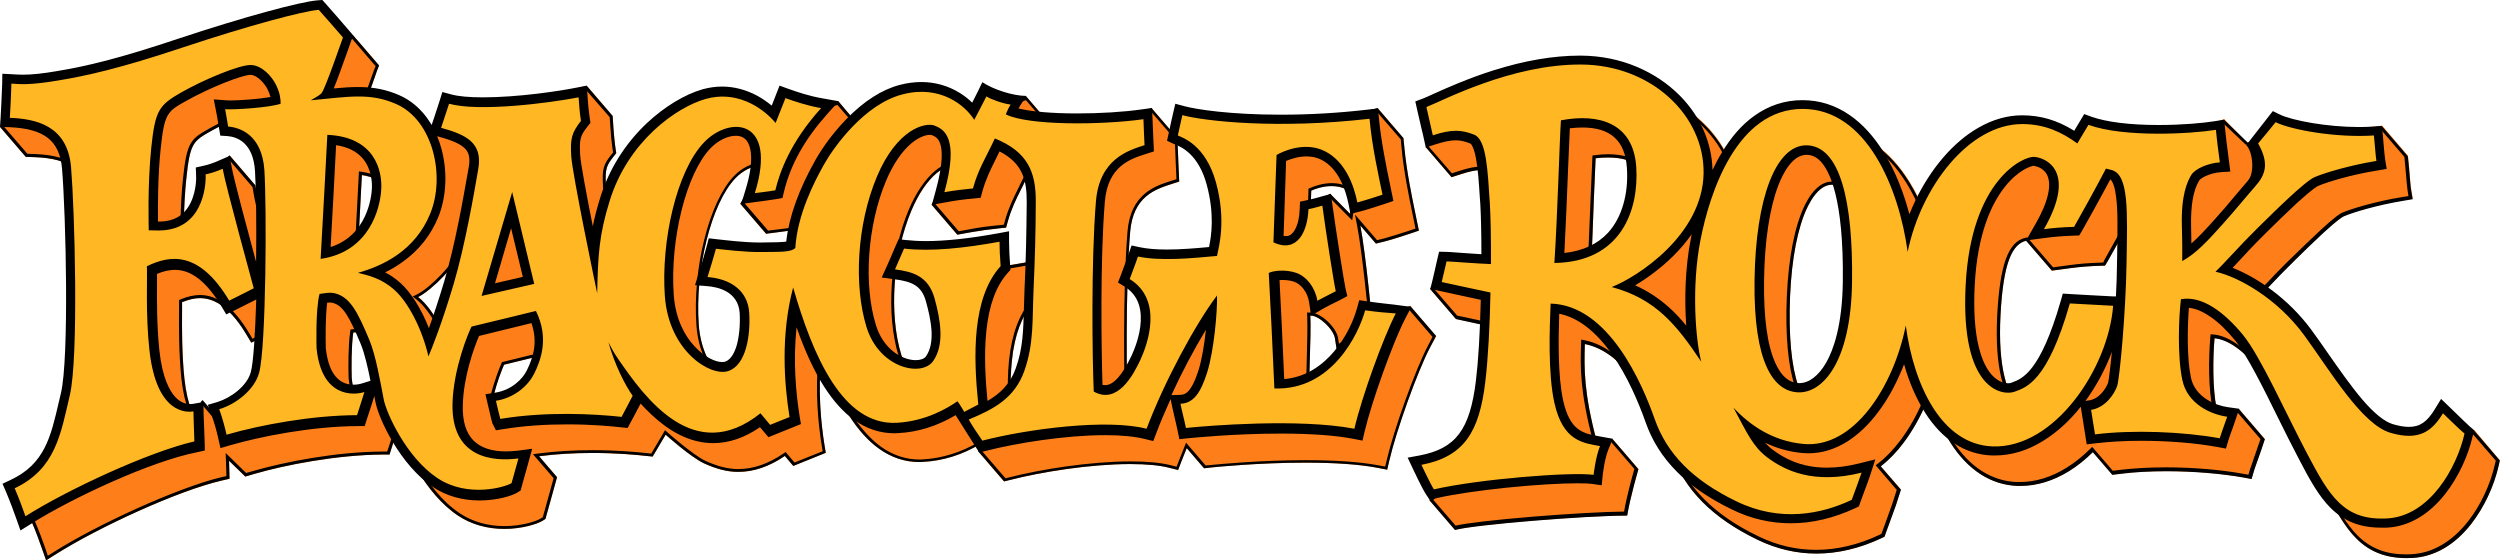<?xml version="1.0" encoding="utf-8"?>
<!-- Generator: Adobe Illustrator 24.1.2, SVG Export Plug-In . SVG Version: 6.00 Build 0)  -->
<svg xmlns="http://www.w3.org/2000/svg" xmlns:xlink="http://www.w3.org/1999/xlink" version="1.1" x="0px" y="0px" width="1600px" height="358.7px" viewBox="0 0 1600 358.7" style="enable-background:new 0 0 1600 358.7;" xml:space="preserve">
<style type="text/css">
	.st0{fill:#FE7F1A;}
	.st1{fill:#FFB724;}
</style>
<path class="st0" d="M919.2,215.2L902.7,196c-15.8,2.6-18.2,20.1-18.2,20.1c-4.1,15.1-19,43.1-46.6,45.4  c-0.7-14.9,1.4-46.1,0.7-59.6c5.7,0,14.9,8.8,15.8,14.8l1,6.6l23-14.8c0,0-4.2-45.7-7.8-64.2l0,0l10,11.6l6-1.5  c3.4-0.8,12.6-3.8,16.5-5.1l5-1.7l-1.1-5.2c-0.3-1.7-0.7-3.5-1.1-5.4c-2.4-11.6-5.7-27.6-7.1-42.5l-0.6-6.1l-16.5-19.2  c-25.7,6.8-71.4,19.4-71.4,19.4l-31.3,88.1l-55.5,89.1c-0.5,0-1.1-0.1-1.7-0.2c-0.8-21.5-1.6-79.7,1.5-117.2  c1.9-22.8,16.2-27.3,26.7-30.7l4.7-1.5l-0.2-4.6c-0.1-1.4-0.1-2.8-0.2-4.1c-0.2-3.7-0.3-7.2-0.5-12.5l-0.3-6.6l-16.5-19.2  c-17,8.1-64,11.4-64,11.4l-16.5-19.2c-2,4.1-59.8,10.8-64.4,12c-11.6,3-23.2,10.4-34.4,22c-11,11.3-17.7,22.5-19.5,25.7  c-10.8,19.2-17.2,36.8-18.9,52.6c-0.4,0.1-1,0.1-1.6,0.2c-2.2,0.2-5.1,0.2-8.5,0.3c-1.7,0-20.6,31.6-19.8,45.3  c0.5,7.4-0.2,15-1.9,20.6c-1.2,4.1-3.5,9.3-7.5,10.5c-0.4,0.1-1,0.2-1.7,0.2c-4.3,0-11.5-3.2-18-10.3c-5.3-5.9-11.9-16.3-13.1-32.6  c-2.5-35.5,8-77.6,23.4-93.8c4.8-5,11-8.1,16.3-8.1c0,0-3.5,8-13.1,24.4l16.5,19.2l9.2-1.2c0.4-0.1,10.2-1.3,13.4-1.9l3.8-0.7  l0.9-3.8c4.2-17.5,13.4-33.9,27.9-50.1l7.2-8L536.7,65c-12,2.1-104.2,27-104.2,27l-44.7,26.6c-0.6-10.5,0.2-12.5,5-18.6l1.6-2  l-0.4-2.5c-0.8-5.4-1-9-1.4-13.5l-0.5-7.8L375.6,55c-10.9,2.1-72.1,25.7-72.1,25.7l-31.4,2.8c0,0-36.2-8.2-42-7.7  c2.3-5.5,5.5-14.2,9.6-26c0.8-2.2,1.4-4.1,1.6-4.6l1.3-3.3l-2.3-2.7c-3.4-3.9-14.2-16.4-14.2-16.4L12.1,58c0,0-8.3,15.1-12.1,23.2  l16.5,19.2l6.1,0.2c22.3,0.9,32,8.6,33.5,26.4c2.5,30.2,4.6,121.3-0.7,143.7c-0.5,2-0.9,4-1.4,5.9c-5,22-9,39.4-30.7,49.6l-5.3,2.5  l2.3,5.3c2.6,5.9,5.5,14,6.7,17.5l2.5,7.1l6.4-4c26.6-16.8,77.6-40.5,106.2-47.1l4.8-1.1c0,0-0.2-8.6-0.3-11.5l10.4,10.1l6.1-1.8  c19.3-5.6,52.3-12.1,81.9-12.3l4.3,0l1.3-4.1c2.2-6.9,4.7-14.8,4.8-14.9l0.1-0.2c0.3,1.5,0.6,3,0.8,4.3c2,10,15.5,39.9,37,54.1  c8.3,5.5,18.5,8.4,29.5,8.4c11.2,0,21-3.1,24.4-5.2l1.9-1.2l0.6-2.2c1.8-6.4,4.4-15.8,4.4-15.8l2.4-8.7l-11.5-13.4  c10.6-1.4,22.1-2.1,34.2-2.1c15.6,0,28.3,1.2,34.5,1.9l4,0.4l8.3-14c0,0,16.2,14.5,24.7,18.4c7.3,3.3,14.4,5.4,21.7,5.4  c10,0,20-3.4,29.9-10.2c1.5,1.8,2.6,3.1,2.6,3.1l2.8,3.3l20.8-8.4l-0.8-4.7c-2.4-15-4.3-35.5-2-57.2c5.5,15.6,11.3,27.9,17.6,37.9  c5.9,9.2,12.3,16.4,19.2,21.3c7.9,5.7,16.6,8.6,25.8,8.6c0.8,0,1.5,0,2.3-0.1c12.8-0.6,25.2-4.5,36.9-11.5l-1.4,4.8l16.5,19.2l4.1-1  c19.5-5,50.8-10.1,76.7-10.1c10.5,0,19,0.8,25.4,2.5l5.2,1.3l1.9-5c1.1-2.9,2.3-5.9,3.6-9l11.1,12.9l5.4-0.6c3-0.3,30-3,59.4-3  c19.3,0,35,1.1,46.8,3.4l5.6,1.1l1.3-5.6c4.5-19.5,18.1-57.3,26-72.4L919.2,215.2z M839.2,122c2.9-1.3,7.7-2.9,13.1-2.9  c3.5,0,6.6,0.7,9.4,2.1c10.8,5.4,3.7,6.1,2.3,15.6L851.3,124c-5.8,3.1-12.7,16.2-12.7,16.2C838.9,132.7,839.1,126.1,839.2,122z   M176.5,256.5c-1.9,6.9-20.6,13.5-30.3,21.6l0-2.6l-16.5-19.2c-3.2,1.5-1.4,12.3-1.4,15.9c-3.6-3.9-8.3-12.1-10.2-29.8  c-1.7-16.1-1.6-33.3-1.5-43.6c0-2.1,0-3.8,0-5.4c4.2-1.7,7.9-2.6,11.5-2.6c10.6,0,20.5,7.8,30,23.8l2.8,4.7l5-2.4  c4.5-2.2,11.1-5.6,14.2-7.1C179.3,231.6,178.2,250.4,176.5,256.5z M180.4,186.8c-5.4-20-14.3-53.1-15.6-60.6l-1.3-7.5l-16.5-19.2  c-7.9,7.5-5.2,26.6-5.2,26.6l0.2,5c0.3,5.5-1,16.6-7.5,23.4c-4,4.2-9.3,6.2-16.2,6.2l-0.7,0c-0.1-9.5-0.1-29.3,1.7-46.3  c2.4-23,4.2-24.1,16.3-30.9c15.7-8.8,36.2-16.7,41.2-16.7c4.2,0,1.7,43.3,2.9,61.6C180.5,139.7,180.7,162.9,180.4,186.8z   M230.6,253.7c-3.2-3.7-4.6-2.6-5.5-11.8c-0.2-5.8-0.3-20.2,1-29.1c0.6-0.1,1.2-0.1,1.8-0.1c0.4,0,0.7,0,1,0.1  c7.3,1.3,21.7,35.8,21.7,35.8L230.6,253.7z M254.5,140.1c-0.3,5.2-2.9,29.7-26.4,37.2c1-17,2.8-51.2,3.5-65.2  c7.2,1.1,12.8,3.9,16.6,8.1C254.5,127,254.7,136.4,254.5,140.1z M291.1,229.1c-4.8-12-13.1-30.9-23.5-39  c8.7-4.4,24.8-20.4,29.6-32.2C299.8,151.4,293.8,221.6,291.1,229.1z M343.6,165.3l7.5,31.1l-17.8,4.1L343.6,165.3z M353.3,255.5  l-37.6-1.5c2.3-9.2,5.2-16.8,6.9-20.6c9.5-2.3,25.5-6.2,33.5-8.2L353.3,255.5z M673.5,148.5c-0.1,21.2-0.5,36.2-1.4,55.5  c-0.2,4.4-0.3,8.5-0.4,12.4c-0.3,14.2-0.6,25.5-5.2,38.4c-3.6,10.1-10,16.3-18.1,20.9c-1.2-12.2-2.4-29.4-0.7-45.1  c1.7-16.3,6.4-28.7,13.7-36.9l1.7-1.9l-0.2-2.6c-0.5-6.2-0.6-10.3-0.7-15.2l-0.1-7.1l-6.9,1.3c-18.7,3.4-33.9,5-46.5,5l0.2,73.9  c-1,1.5-3.5,2.4-6.5,2.4c-4.5,0-9.6-1.9-14-5.2c-5.3-4.1-9.3-10-11.5-17.2c-8-26.2-5.4-64.1,6.4-92.2c4.5-10.7,10.1-19,16.3-24.2  c6-5,10.6-5.4,11.8-5.4L596.2,131l16.5,19.2l9.4-1.7c5-0.9,11-1.7,17.7-2.4l4.1-0.4l1.1-4c2.3-8.2,5.1-13.8,8.6-20.8  c0.8-1.5,1.6-3.1,2.4-4.9C670.6,123.5,673.6,133.9,673.5,148.5z M783.6,255.9c-4.6,14.5-8.4,15.8-11.7,15.9l-5.7,0.2  c6.8-14.6,14.6-29.5,22.1-41.9C787.3,239.6,785.6,249.4,783.6,255.9z M1583.5,275.1l-56.2,34.1l-81.8-118.9  c1.2-1.3,14.1-15.1,19.6-20.4c1-0.9,2-2,3.1-3.1c5.5-5.4,12.4-12.2,18.7-18c9.7-8.9,12.7-10.6,13.4-10.8c5.6-2.4,20.9-7.1,38-9.9  l5.9-1l-1-5.9c-0.4-2.2-0.7-6.4-1-10.1c-0.2-2.2-0.4-4.2-0.5-5.8l-0.6-5.7l-16.5-19.2c-2.8,0.2-86.7,10.8-86.7,10.8l-14.4-15  c-28.1,10.6-101,16.4-112.9,16.4c-9.2,0-18.5,2.6-27.5,7.7c-8.2,4.6-16,11.2-23.2,19.6c-6.8,8-12.8,17.2-17.7,27.5  c-1.3,2.8-2.6,5.6-3.7,8.5c-3.3-12.4-8.4-26.7-16.4-39.6c-6.3-10.2-13.5-18.1-21.6-23.7c-9.2-6.4-19.5-9.7-30.5-9.7  c-11.2,0-21.5,3.4-30.7,10c-7.7,5.6-14.7,13.5-20.8,23.5c-2.2,3.6-4.2,7.4-6,11.2c-0.4-17.3-7.7-34-20.6-47.3  c-7.8-8-17.1-14.3-27.8-18.7c-11.1-4.7-148.6,16.6-151.6,32.6l16.5,19.2l6.2-2c5.5-1.8,9.6-2.6,13-2.6c3,0,5.7,0.6,9.4,2.1  c0,0,2,1,3.5,9.3c1.3,6.8,1.9,15.9,2.5,25.4c0.1,1.3,0.2,2.7,0.3,4c0.5,7.1-1.1,8.7-1.1,22.1c-4.2-0.2-38.2-5.8-47.5,13.2l16.5,19.2  l6,1.3c1.7,0.4,7.2,1.5,12.9,2.8c8.8,84.7-36,111.7-36,111.7l16.5,19.2c12.2-3.5,84.5-9.3,110.2-9.2c2-12.2,7.2-29.7,7.2-29.7  l-16.5-19.2c-0.5-0.1-10.2,1.3-10.2,1.3c-8.3-31.1-8.1-46.7-7.6-62.2c12,2.4,23.3,11,33.7,25.8c10.2,14.5,17.3,31.6,21.5,43.4  c4.3,12.1,10.8,22.5,20,31.8c9.1,9.2,20.7,17.2,35.4,24.3c12,5.8,24.6,8.8,37.6,8.8c13.7,0,27.6-3.3,41.3-9.7l2.3-1.1l0.8-2.3  c0.6-1.6,1.5-4,2.4-6.6c1.6-4.4,3.3-8.9,4-11l3.3-10.2l-12.9-14.9c5.2-4.1,10.2-9.2,14.8-15.4c5.5-7.4,10.4-16,14.5-25.6  c0.7-1.6,1.4-3.3,2-4.9c0.5,1.7,1,3.4,1.5,5c3.2,9.8,7.2,18.5,11.9,25.9c11.1,17.4,25.9,26.9,42.8,27.5c0.6,0,1.3,0,1.9,0  c10.4,0,20.9-3.2,31-9.4c5.3-3.3,10.5-7.4,15.3-12.2l12.5,14.5l5.8-0.7c8.5-1.1,18.6-1.6,29-1.6c17,0,34.9,1.5,49,4l5.3,1l1.5-5.1  c0.2-0.8,0.9-2.8,1.7-5c0.8-2.3,1.9-5.3,3-8.5l2.3-6.9l-16.5-19.2c-8.9,0.7-14.4-0.7-14.4-0.7c-2.6-12.3-2.4-32.1-1.3-44.7  c4.2,0.4,8.9,2.3,13.7,5.7c5.1,3.6,10.4,8.7,15.8,15.1c7.6,9.2,17.8,29.8,27.6,49.7c4.3,8.7,8.7,17.6,13,25.7  c7.3,13.8,13,24.2,20.6,31.9c8.6,8.6,18.9,12.6,32.3,12.6c1.2,0,2.3,0,3.6-0.1c14-0.7,27.1-8.2,37.7-21.8  c8.1-10.4,14.5-23.9,17.5-37.1l0.8-3.5L1583.5,275.1z M1045.6,168.2c-6.7,7.3-16.1,11.6-27.9,12.9c1-16.5,1.8-37.3,2.4-54.5  c0.4-10.3,0.8-19.5,1.1-25.3c2.8-0.4,5.5-0.5,8-0.5c18,0,27.3,8.4,28.5,25.6C1058.8,143.4,1054.4,158.6,1045.6,168.2z M1168,264.3  c-0.2,0-0.3,0-0.5,0c-6.2-0.3-11.1-4.4-14.8-12.7c-5.1-11.3-7.6-29-7.3-52.8c0.3-25.2,3.5-46.3,9.1-61c2.8-7.3,8.9-19.6,18-19.6  c3.4,0,6.2,1.2,8.8,3.9c5.7,5.8,15.2,23.5,14.4,77.5c-0.4,27.8-6,43.3-10.6,51.4C1180.5,259.5,1174.2,264.3,1168,264.3z   M1371.5,181.3c0,1.8-0.1,3.6-0.1,5.5c-0.1,7.2-0.4,14.7-0.7,22.1h-1.8c-1,0-8.4-0.4-15-0.8c-4.4-0.2-8.9-0.5-12.4-0.7l-4.8-0.3  l-1.3,4.6c-13.1,45.7-24.7,49.9-31,52.2c-0.3,0.1-0.6,0.2-0.8,0.3c-0.1,0-0.8,0.3-2,0.3c-2,0-5.9-0.6-9.9-4.9c-3.8-4-6.7-10-8.7-18  c-2.6-10.3-3.5-23.7-2.7-39.6c1.7-33.9,7.5-45.9,16.4-48l16.5,19.2l12-1.6c5.9-0.8,11.9-1.3,18.7-1.5l3.3-0.1l1.7-2.8  c1.4-2.3,12.4-22.1,18.2-33.1c1.6,1.4,2.9,5.3,3.7,11.2C1371.9,154.1,1371.7,166.7,1371.5,181.3z"/>
<path d="M225.4,24.9c2.5,2.9,10.6,12.3,13.4,15.6l1.6,1.8l-0.9,2.2c-0.2,0.5-0.8,2.1-1.7,4.7c-3.5,9.9-7.1,19.9-9.6,25.9l-1.3,3.1  l3.3-0.3c0.1,0,0.3,0,0.5,0c5.7,0,29.3,5,40.9,7.7l0.3,0.1l0.3,0l31.4-2.8l0.3,0l0.3-0.1c0.6-0.2,57.5-22.1,70.7-25.4L390.2,75  l0.5,7.2c0.3,4.6,0.6,8.2,1.4,13.7l0.3,1.7l-1.1,1.3c-5,6.4-6,8.8-5.4,19.9l0.2,3.3l2.8-1.7l44.4-26.5c5.3-1.4,87.6-23.7,102.7-26.7  l14.6,17l-6,6.7c-14.8,16.4-24,33.1-28.4,50.9l-0.6,2.5l-2.6,0.5c-3.1,0.5-12.3,1.7-13.3,1.8l0,0l-8.1,1l-14.9-17.3  c9-15.4,12.3-23,12.4-23.4l1.2-2.8h-3c-5.8,0-12.6,3.3-17.7,8.7c-7.7,8.1-14.4,22.5-18.9,40.6c-4.5,17.9-6.2,37.4-5,54.8  c1.2,16.9,8,27.7,13.6,33.8c3.1,3.5,6.7,6.3,10.3,8.3c3.3,1.8,6.5,2.7,9.1,2.7c0.9,0,1.6-0.1,2.3-0.3c3.8-1.2,6.9-5.3,8.8-11.9  c1.7-5.9,2.4-13.7,1.9-21.3c-0.3-5.2,2.6-14.3,8.1-25.6c2.1-4.2,4.4-8.5,6.7-12.2c2-3.3,3.2-4.9,3.7-5.5c3.1,0,5.8-0.1,8-0.3  c0.7-0.1,1.3-0.1,1.8-0.2l1.5-0.3l0.2-1.5c1.7-15.4,7.9-32.8,18.6-51.8c1.8-3.1,8.4-14.2,19.2-25.3c11-11.3,22.3-18.5,33.5-21.4  c1.2-0.3,6.8-1.1,13.3-2c9.1-1.3,21.7-3.1,31.9-4.9c11.1-1.9,16-3.3,18.4-4.4l15.3,17.8l0.7,0.8l1-0.1c0.1,0,12-0.9,25.7-2.7  c17.5-2.3,30.1-5.1,37.5-8.3l15.1,17.5l0.2,5.9c0.2,5.3,0.4,8.8,0.5,12.5l0,0l0,0.2c0.1,1.3,0.1,2.5,0.2,3.9l0.1,3.1l-3.2,1  c-10.4,3.3-26.1,8.3-28.1,32.4c-3.2,39.1-2.1,99.4-1.5,117.4l0.1,1.5l1.5,0.3c0.7,0.2,1.4,0.2,2.1,0.2h1.1l0.6-0.9l55.5-89.1  l0.1-0.2l0.1-0.2L812,90.3c6.7-1.8,45.7-12.5,69.2-18.8l15.3,17.7l0.5,5.5c1.4,15.1,4.7,31.1,7.1,42.7c0.4,1.9,0.8,3.7,1.1,5.4  l0.7,3.5l-3.3,1.1c-3.9,1.3-13,4.2-16.4,5.1l-4.9,1.2l-9.2-10.7l-4.9-5.7l1.4,7.4c3.2,16.6,7,55.5,7.7,62.8l-19.4,12.5l-0.5-3.5l0,0  l0,0c-1.1-7.1-11.2-16.5-17.8-16.5h-2.1l0.1,2.1c0.3,6.6,0,17.5-0.3,29c-0.3,11.3-0.7,23-0.4,30.6l0.1,2.1l2.1-0.2  c28.8-2.4,44.2-31.7,48.3-46.9l0-0.1l0-0.1c0,0,0.6-4.2,3-8.5c2.9-5.3,7.1-8.5,12.5-9.7l14.9,17.3l-3.3,6.4  c-7.9,15.2-21.6,53.3-26.1,72.9l-0.9,3.7l-3.8-0.7c-11.9-2.3-27.8-3.4-47.1-3.4c-29.5,0-56.6,2.7-59.6,3l-4.4,0.4l-10.4-12.1  l-2.1-2.5l-1.2,3c-1.3,3.2-2.5,6.2-3.6,9.1l-1.3,3.3l-3.5-0.9c-6.5-1.7-15.3-2.5-25.9-2.5c-26.1,0-57.6,5.1-77.2,10.1l-2.9,0.7  l-15-17.4l1.1-3.7l1.4-4.9l-4.3,2.6c-11.5,6.8-23.6,10.6-36,11.3c-0.7,0-1.5,0.1-2.2,0.1c-8.8,0-17.1-2.8-24.7-8.2  c-6.6-4.8-12.9-11.8-18.7-20.8c-6.3-9.9-12-22.2-17.4-37.5l-2.9-8.3l-0.9,8.7c-2.4,22.6-0.2,43.8,2.1,57.7l0.5,3.1l-18,7.2l-1.9-2.2  c-0.2-0.2-1.2-1.4-2.6-3.1l-1.2-1.4l-1.5,1c-9.5,6.5-19.2,9.9-28.8,9.9c-6.4,0-13.2-1.7-20.9-5.2c-8.1-3.8-24-17.9-24.2-18.1  l-1.8-1.6l-1.2,2.1l-7.6,12.9L414,290c-6.2-0.7-19.1-1.9-34.7-1.9c-12.2,0-23.8,0.7-34.5,2.1l-3.7,0.5l2.4,2.8l10.8,12.5l-2.1,7.7  c0,0.1-2.6,9.5-4.4,15.8l-0.4,1.5l-1.3,0.8c-3.1,2-12.6,4.9-23.3,4.9c-10.6,0-20.4-2.8-28.4-8.1c-11.5-7.6-20.1-19.4-25.2-28  c-6.1-10.2-10-20-10.9-24.8c-0.3-1.4-0.6-2.9-0.8-4.3l-1.5-7.8l-2.4,7.5l-0.1,0.2c-0.1,0.3-2.6,8.2-4.8,14.9l-0.9,2.7l-2.9,0  c-29.8,0.1-63,6.7-82.4,12.3l-5,1.4l-9.5-9.3l-3.6-3.5l0.2,5c0.1,2.1,0.2,7.2,0.3,9.8l-3.2,0.7C113,312.3,61.6,336.1,34.9,353  l-4.3,2.7l-1.6-4.8c-1.2-3.5-4.2-11.7-6.8-17.6l-1.5-3.6l3.5-1.6c22.5-10.6,26.6-28.4,31.8-50.9c0.4-1.9,0.9-3.9,1.4-5.9  c3.2-13.4,3.4-49.2,3.3-69.4c-0.2-27.8-1.2-58.6-2.6-75c-0.8-9.6-4-16.4-9.7-21c-5.7-4.5-13.9-6.8-25.7-7.3l-5.2-0.2L2.4,80.9  c3.4-7,9.3-17.9,11-21L225.4,24.9 M118.2,162.8L118.2,162.8c7.6,0,13.3-2.3,17.7-6.8c7-7.3,8.4-19.1,8.1-24.9l-0.2-5l0-0.1l0-0.1  c0,0-0.6-4.7-0.3-10.1c0.3-5.7,1.5-10.2,3.5-13.1l14.6,17l1.2,6.9c1.4,7.6,10.4,41.3,15.6,60.7l3.7,13.8l0.2-14.3  c0.3-24.5,0-47.4-0.7-58.3c-0.4-6.4-0.4-16.3-0.4-25.8c0-8.2,0.1-16.6-0.2-23.2c-0.4-9.7-1.3-12.5-2.5-13.7  c-0.5-0.5-1.2-0.8-1.9-0.8c-6,0-27.3,8.6-42.2,17c-6.2,3.5-10,5.6-12.5,10.1c-2.5,4.5-3.6,11-4.8,22.3c-1.8,16.9-1.8,36.4-1.7,46.5  l0,1.9l1.9,0L118.2,162.8L118.2,162.8 M602.5,251.5c3.7,0,6.7-1.2,8.1-3.2l0.4-0.5l0-0.6l-0.2-71.9c12.3-0.2,27-1.8,44.8-5.1  l4.6-0.8l0.1,4.7c0.1,5,0.2,9.1,0.7,15.3l0.1,1.7l-1.1,1.3c-7.7,8.5-12.4,21.3-14.2,38c-1.7,16.3-0.4,33.8,0.7,45.5l0.3,3.1l2.7-1.6  c9.6-5.6,15.7-12.6,19-22c4.7-13.2,4.9-24.6,5.3-39l0,0c0.1-3.9,0.2-8,0.4-12.4c0.9-19.3,1.2-34.3,1.4-55.6  c0.1-15.2-3-26.2-18.5-34.3l-1.8-0.9l-0.9,1.8c-0.9,1.7-1.7,3.3-2.4,4.9c-3.6,7.2-6.4,12.8-8.8,21.2l-0.7,2.7l-2.7,0.3  c-6.8,0.6-12.9,1.4-17.9,2.4l-8.3,1.5l-14.8-17.2l14.5-24.4l1.8-3h-3.5c-1.8,0-6.7,0.6-13.1,5.9c-6.4,5.4-12.3,14-16.9,24.9  c-12,28.5-14.7,67-6.5,93.6c2.3,7.6,6.5,13.8,12.2,18.2C592,249.5,597.5,251.5,602.5,251.5 M226,180l2.8-0.9  c24.8-8,27.5-33.9,27.7-39c0.2-3.9,0-13.9-6.8-21.4c-4.1-4.6-10.1-7.5-17.8-8.7l-2.2-0.3l-0.1,2.2c-0.7,13.9-2.5,48.2-3.5,65.2  L226,180 M836.3,148.8l4.1-7.8c1.7-3.2,6.5-11.3,10.6-14.5l11.6,11.7l2.8,2.8l0.6-3.9c0.4-2.8,1.4-4.8,2.3-6.4  c0.9-1.8,1.8-3.6,1.2-5.6c-0.6-1.9-2.5-3.5-6.8-5.6c-3.1-1.6-6.6-2.3-10.3-2.3c-5.6,0-10.7,1.7-13.9,3.1l-1.1,0.5l0,1.2  c-0.1,4-0.4,10.2-0.6,17.5l0,0.6L836.3,148.8 M291.2,234.7l1.8-4.9c1.4-4,3.5-23,4.9-38.1c0.8-8.6,1.4-16.8,1.7-22.9  c0.6-11,0.1-11.7-0.3-12.4c-0.4-0.6-1-0.9-1.7-0.9c0,0,0,0,0,0c-0.5,0-1.6,0.2-2.1,1.7c-2.1,5.1-6.8,11.8-12.9,18.3  c-5.6,5.9-11.6,10.9-15.7,12.9l-2.8,1.4l2.5,1.9c4.3,3.4,8.8,9.2,13.3,17.4c4.1,7.5,7.4,15.4,9.5,20.7L291.2,234.7 M330.4,203.2  l3.3-0.8l17.8-4.1l2-0.4l-0.5-2l-7.5-31.1l-1.7-7.3l-2.1,7.2l-10.4,35.2L330.4,203.2 M130.2,277.3l0-5c0-0.9-0.1-2.1-0.2-3.6  c-0.2-2.1-0.4-4.8-0.3-7c0-0.8,0.1-1.5,0.2-2l14.2,16.5l0,1.9l0.1,4.2l3.2-2.7c3.8-3.2,9.1-6.1,14.2-9c8.3-4.7,15.4-8.7,16.8-13.6  c2-7.2,3-29.5,3.5-47l0.1-3.4l-3,1.5c-2.7,1.4-9.6,4.9-14.1,7.1l-3.3,1.6l-1.9-3.2c-9.9-16.7-20.3-24.8-31.7-24.8  c-3.8,0-7.8,0.9-12.2,2.7l-1.2,0.5l0,1.3c0,1.5,0,3.3,0,5.3c-0.1,10.3-0.2,27.6,1.5,43.8c2,18.2,6.9,26.9,10.7,30.9L130.2,277.3   M229.9,255.9l1.2-0.3l19.9-5.2l2.2-0.6l-0.9-2.1c0-0.1-3.7-8.8-8.2-17.5c-2.7-5.2-5.1-9.4-7.2-12.5c-3-4.3-5.5-6.6-7.8-7  c-0.4-0.1-0.8-0.1-1.3-0.1c-0.6,0-1.2,0-2,0.1l-1.5,0.2l-0.2,1.5c-1.3,8.8-1.2,23.1-1,29.4l0,0.1l0,0.1c0.8,7.5,1.9,8.9,4.2,11.1  c0.5,0.5,1.1,1.1,1.8,1.8L229.9,255.9 M763,274.2l3.2-0.1l5.7-0.2c4.9-0.2,9-3.2,13.5-17.3c2.6-8.1,4.1-19.8,4.9-26.1l1-9l-4.7,7.8  c-7.6,12.5-15.5,27.4-22.2,42.1L763,274.2 M355.1,257.5l0.2-1.9l2.9-30.2l0.3-2.8l-2.7,0.7c-8.5,2.1-24.1,5.9-33.5,8.2l-1,0.2  l-0.4,0.9c-1,2.2-4.3,10.3-7,20.9l-0.6,2.4l2.5,0.1l37.6,1.5L355.1,257.5 M226.1,22.7L12.1,58c0,0-8.3,15.1-12.1,23.2l16.5,19.2  l6.1,0.2c22.3,0.9,32,8.6,33.5,26.4c2.5,30.2,4.6,121.3-0.7,143.7c-0.5,2-0.9,4-1.4,5.9c-5,22-9,39.4-30.7,49.6l-5.3,2.5l2.3,5.3  c2.6,5.9,5.5,14,6.7,17.5l2.5,7.1l6.4-4c26.6-16.8,77.6-40.5,106.2-47.1l4.8-1.1c0,0-0.2-8.6-0.3-11.5l10.4,10.1l6.1-1.8  c19.3-5.6,52.3-12.1,81.9-12.3l4.3,0l1.3-4.1c2.2-6.9,4.7-14.8,4.8-14.9l0.1-0.2c0.3,1.5,0.6,3,0.8,4.3c2,10,15.5,39.9,37,54.1  c8.3,5.5,18.5,8.4,29.5,8.4c11.2,0,21-3.1,24.4-5.2l1.9-1.2l0.6-2.2c1.8-6.4,4.4-15.8,4.4-15.8l2.4-8.7l-11.5-13.4  c10.6-1.4,22.1-2.1,34.2-2.1c15.6,0,28.3,1.2,34.5,1.9l4,0.4l8.3-14c0,0,16.2,14.5,24.7,18.4c7.3,3.3,14.4,5.4,21.7,5.4  c10,0,20-3.4,29.9-10.2c1.5,1.8,2.6,3.1,2.6,3.1l2.8,3.3l20.8-8.4l-0.8-4.7c-2.4-15-4.3-35.5-2-57.2c5.5,15.6,11.3,27.9,17.6,37.9  c5.9,9.2,12.3,16.4,19.2,21.3c7.9,5.7,16.6,8.6,25.8,8.6c0.8,0,1.5,0,2.3-0.1c12.8-0.6,25.2-4.5,36.9-11.5l-1.4,4.8l16.5,19.2l4.1-1  c19.5-5,50.8-10.1,76.7-10.1c10.5,0,19,0.8,25.4,2.5l5.2,1.3l1.9-5c1.1-2.9,2.3-5.9,3.6-9l11.1,12.9l5.4-0.6c3-0.3,30-3,59.4-3  c19.3,0,35,1.1,46.8,3.4l5.6,1.1l1.3-5.6c4.5-19.5,18.1-57.3,26-72.4l4-7.6L902.7,196c-15.8,2.6-18.2,20.1-18.2,20.1  c-4.1,15.1-19,43.1-46.6,45.4c-0.7-14.9,1.4-46.1,0.7-59.6c0,0,0,0,0,0c5.7,0,14.9,8.8,15.8,14.8l1,6.6l23-14.8  c0,0-4.2-45.7-7.8-64.2l10,11.6l6-1.5c3.4-0.8,12.6-3.8,16.5-5.1l5-1.7l-1.1-5.2c-0.3-1.7-0.7-3.5-1.1-5.4  c-2.4-11.6-5.7-27.6-7.1-42.5l-0.6-6.1l-16.5-19.2c-25.7,6.8-71.4,19.4-71.4,19.4l-31.3,88.1l-55.5,89.1c-0.5,0-1.1-0.1-1.7-0.2  c-0.8-21.5-1.6-79.7,1.5-117.2c1.9-22.8,16.2-27.3,26.7-30.7l4.7-1.5l-0.2-4.6c-0.1-1.4-0.1-2.8-0.2-4.1c-0.2-3.7-0.3-7.2-0.5-12.5  l-0.3-6.6l-16.5-19.2c-17,8.1-64,11.4-64,11.4l-16.5-19.2c-2,4.1-59.8,10.8-64.4,12c-11.6,3-23.2,10.4-34.4,22  c-11,11.3-17.7,22.5-19.5,25.7c-10.8,19.2-17.2,36.8-18.9,52.6c-0.4,0.1-1,0.1-1.6,0.2c-2.2,0.2-5.1,0.2-8.5,0.3  c-1.7,0-20.6,31.6-19.8,45.3c0.5,7.4-0.2,15-1.9,20.6c-1.2,4.1-3.5,9.3-7.5,10.5c-0.4,0.1-1,0.2-1.7,0.2c0,0,0,0,0,0  c-4.3,0-11.5-3.2-18-10.3c-5.3-5.9-11.9-16.3-13.1-32.6c-2.5-35.5,8-77.6,23.4-93.8c4.8-5,11-8.1,16.3-8.1c0,0-3.5,8-13.1,24.4  l16.5,19.2l9.2-1.2c0.4-0.1,10.2-1.3,13.4-1.9l3.8-0.7l0.9-3.8c4.2-17.5,13.4-33.9,27.9-50.1l7.2-8L536.7,65  c-12,2.1-104.2,27-104.2,27l-44.7,26.6c-0.6-10.5,0.2-12.5,5-18.6l1.6-2l-0.4-2.5c-0.8-5.4-1-9-1.4-13.5l-0.5-7.8L375.6,55  c-10.9,2.1-72.1,25.7-72.1,25.7l-31.4,2.8c0,0-33.9-7.7-41.3-7.7c-0.2,0-0.5,0-0.7,0c2.3-5.5,5.5-14.2,9.6-26  c0.8-2.2,1.4-4.1,1.6-4.6l1.3-3.3l-2.3-2.7C236.9,35.2,226.1,22.7,226.1,22.7L226.1,22.7z M118.2,160.8l-0.7,0  c-0.1-9.5-0.1-29.3,1.7-46.3c2.4-23,4.2-24.1,16.3-30.9c15.7-8.8,36.2-16.7,41.2-16.7c4.2,0,1.7,43.3,2.9,61.6  c0.7,11.1,1,34.4,0.7,58.2c-5.4-20-14.3-53.1-15.6-60.6l-1.3-7.5l-16.5-19.2c-7.9,7.5-5.2,26.6-5.2,26.6l0.2,5  c0.3,5.5-1,16.6-7.5,23.4C130.5,158.8,125.2,160.8,118.2,160.8L118.2,160.8z M611.5,105.4L596.2,131l16.5,19.2l9.4-1.7  c5-0.9,11-1.7,17.7-2.4l4.1-0.4l1.1-4c2.3-8.2,5.1-13.8,8.6-20.8c0.8-1.5,1.6-3.1,2.4-4.9c14.5,7.6,17.5,17.9,17.4,32.5  c-0.1,21.2-0.5,36.2-1.4,55.5c-0.2,4.4-0.3,8.5-0.4,12.4c-0.3,14.2-0.6,25.5-5.2,38.4c-3.6,10.1-10,16.3-18.1,20.9  c-1.2-12.2-2.4-29.4-0.7-45.1c1.7-16.3,6.4-28.7,13.7-36.9l1.7-1.9l-0.2-2.6c-0.5-6.2-0.6-10.3-0.7-15.2l-0.1-7.1l-6.9,1.3  c-18.7,3.4-33.9,5-46.5,5l0.2,73.9c-1,1.5-3.5,2.4-6.5,2.4c-4.5,0-9.6-1.9-14-5.2c-5.3-4.1-9.3-10-11.5-17.2  c-8-26.2-5.4-64.1,6.4-92.2c4.5-10.7,10.1-19,16.3-24.2C605.7,105.8,610.3,105.4,611.5,105.4L611.5,105.4z M228.1,177.2  c1-17,2.8-51.2,3.5-65.2c7.2,1.1,12.8,3.9,16.6,8.1c6.3,6.9,6.5,16.3,6.3,20C254.2,145.3,251.6,169.7,228.1,177.2L228.1,177.2z   M838.6,140.1c0.3-7.4,0.5-14,0.6-18.1c2.9-1.3,7.7-2.9,13.1-2.9c3.5,0,6.6,0.7,9.4,2.1c10.8,5.4,3.7,6.1,2.3,15.6L851.3,124  C845.4,127.1,838.6,140.1,838.6,140.1L838.6,140.1z M291.1,229.1c-4.8-12-13.1-30.9-23.5-39c8.7-4.4,24.8-20.4,29.6-32.2  c0.1-0.3,0.2-0.4,0.3-0.4C299.3,157.5,293.7,221.9,291.1,229.1L291.1,229.1z M333.3,200.5l10.4-35.2l7.5,31.1L333.3,200.5  L333.3,200.5z M128.2,272.2c-3.6-3.9-8.3-12.1-10.2-29.8c-1.7-16.1-1.6-33.3-1.5-43.6c0-2.1,0-3.8,0-5.4c4.2-1.7,7.9-2.6,11.5-2.6  c10.6,0,20.5,7.8,30,23.8l2.8,4.7l5-2.4c4.5-2.2,11.1-5.6,14.2-7.1c-0.6,21.7-1.8,40.4-3.5,46.5c-1.9,6.9-20.6,13.5-30.3,21.6l0-2.6  l-16.5-19.2C126.4,257.8,128.2,268.6,128.2,272.2L128.2,272.2z M230.6,253.7c-3.2-3.7-4.6-2.6-5.5-11.8c-0.2-5.8-0.3-20.2,1-29.1  c0.6-0.1,1.2-0.1,1.8-0.1c0.4,0,0.7,0,1,0.1c7.3,1.3,21.7,35.8,21.7,35.8L230.6,253.7L230.6,253.7z M353.3,255.5l-37.6-1.5  c2.3-9.2,5.2-16.8,6.9-20.6c9.5-2.3,25.5-6.2,33.5-8.2L353.3,255.5L353.3,255.5z M766.2,272.1c6.8-14.6,14.6-29.5,22.1-41.9  c-1.1,9.4-2.7,19.2-4.8,25.7c-4.6,14.5-8.4,15.8-11.7,15.9L766.2,272.1L766.2,272.1z M1057.7,62.9c4.1,0,5.3,0.4,5.6,0.5  c10.4,4.4,19.6,10.5,27.2,18.3c6.3,6.4,11.2,13.7,14.6,21.6c3.4,7.8,5.2,16.1,5.4,24.4l0.2,8.5l3.6-7.7c1.8-3.9,3.8-7.6,5.9-11.1  c5.9-9.8,12.7-17.5,20.2-22.9c8.9-6.4,18.8-9.6,29.5-9.6c10.6,0,20.4,3.1,29.3,9.3c7.8,5.4,14.9,13.2,21,23.1  c6.8,11,12.2,24.1,16.1,39l1.5,5.8l2.2-5.6c1.1-2.8,2.4-5.6,3.7-8.3c4.8-10.1,10.7-19.2,17.4-27c7-8.2,14.6-14.6,22.7-19.2  c8.7-4.9,17.6-7.4,26.5-7.4c6.2,0,27.9-1.5,50.6-4.2c19.8-2.4,46.3-6.3,61.7-11.8l14.7,14c0,0,78.3-9.2,86.1-10.1l15.4,17.9l0.5,5.1  c0.2,1.6,0.3,3.6,0.5,5.8l0,0c0.3,3.8,0.7,8,1,10.3l0.6,3.9l-3.9,0.6c-17.3,2.8-32.8,7.6-38.5,10c-1.2,0.5-4.6,2.6-13.9,11.2  c-6.3,5.8-13.2,12.6-18.8,18l-0.2,0.2c-1.1,1-2,2-3,2.9c-3.3,3.2-9.7,9.9-19,19.8c-0.3,0.3-0.5,0.6-0.7,0.7l-1.1,1.2l0.9,1.3  l81.8,118.9l1.1,1.6l1.6-1l54.8-33.2l14.8,17.1l-0.6,2.5c-2.9,12.9-9.2,26.2-17.1,36.3c-10.3,13.1-22.8,20.4-36.3,21.1  c-1.2,0.1-2.3,0.1-3.5,0.1c-12.8,0-22.6-3.8-30.9-12c-7.4-7.4-13.1-17.7-20.3-31.4c-4.3-8.1-8.7-17-13-25.7  c-9.9-20-20.1-40.6-27.9-50.1c-5.4-6.6-10.9-11.9-16.2-15.5c-5.2-3.6-10.1-5.6-14.7-6l-2-0.2l-0.2,2c-1.2,13.9-1.2,33.3,1.4,45.3  l0.3,1.2l1.2,0.3c0.2,0,3.7,0.9,9.8,0.9c1.4,0,2.8,0,4.3-0.1l15.1,17.5l-2,5.8c-1.1,3.2-2.1,6.1-2.9,8.4l0,0.1  c-0.8,2.3-1.5,4.3-1.8,5.1l-1,3.4l-3.5-0.6c-14.2-2.6-32.2-4.1-49.3-4.1c-10.6,0-20.7,0.6-29.3,1.6l-4.7,0.6l-11.8-13.7l-1.4-1.6  l-1.5,1.5c-4.8,4.7-9.8,8.7-15,11.9c-9.8,6.1-19.9,9.1-29.9,9.1c-0.6,0-1.2,0-1.8,0c-16.3-0.6-30.5-9.8-41.2-26.6  c-4.6-7.2-8.5-15.8-11.7-25.4c-0.5-1.6-1-3.3-1.5-4.9l-1.6-5.8l-2.1,5.6c-0.6,1.6-1.3,3.3-2,4.9c-4,9.5-8.8,17.9-14.2,25.2  c-4.5,6-9.3,11.1-14.4,15l-1.7,1.3l1.4,1.6l12.1,14.1l-2.9,9.1c-0.7,2.1-2.3,6.6-3.9,10.9c-0.9,2.5-1.8,4.9-2.4,6.6l-0.6,1.6  l-1.5,0.7c-13.4,6.3-27,9.5-40.4,9.5c-12.6,0-25-2.9-36.7-8.6c-14.5-7-25.9-14.8-34.9-23.9c-9-9.1-15.4-19.3-19.6-31.1  c-4.2-11.9-11.4-29.3-21.7-43.9c-10.7-15.2-22.5-24.1-35-26.6l-2.3-0.5l-0.1,2.3c-0.5,14.2-1,30.3,7.6,62.7l0.5,1.7l1.8-0.3  c3.5-0.5,7.4-1,9-1.2l15.2,17.6c-1.1,3.8-4.8,16.9-6.6,27.3c-12.5,0.1-35.4,1.4-58.9,3.3c-24,2-42,4.1-48.9,5.7l-14.3-16.5  c1.3-0.9,3.1-2.4,5.3-4.5c3.8-3.6,9.5-9.8,14.8-19c9.4-16.1,19.6-44.5,15-88.8l-0.1-1.4l-1.4-0.3l-0.5-0.1  c-5.5-1.2-10.7-2.3-12.4-2.7l-5.4-1.1l-15.2-17.6c2.5-4.2,6.7-7.4,12.5-9.4c4.9-1.7,11-2.5,18.1-2.5c5.3,0,10,0.5,12.5,0.7  c0.9,0.1,1.5,0.2,1.9,0.2l2.1,0.1l0-2.1c0-6.9,0.4-10.6,0.7-13.5c0.3-2.8,0.6-5.1,0.3-8.6c-0.1-1.3-0.2-2.7-0.3-4l0,0  c-0.6-9.6-1.2-18.7-2.5-25.7c-1.6-8.4-3.6-10.4-4.7-10.8l0,0l0,0c-4-1.6-6.9-2.2-10.2-2.2c-3.6,0-8,0.9-13.6,2.7l-5,1.6l-14.9-17.2  c0.5-0.7,1.7-1.9,4.5-3.5c3.2-1.8,7.7-3.6,13.5-5.6c10.5-3.5,25.2-7.2,42.6-10.7C1006.4,67.8,1042.5,62.9,1057.7,62.9 M1015.6,183.3  l2.3-0.3c12.3-1.3,22.1-5.9,29.1-13.5c9.2-10,13.8-25.8,12.7-43.3c-1.2-18.2-11.5-27.5-30.5-27.5c-2.6,0-5.4,0.2-8.3,0.6l-1.7,0.2  l-0.1,1.7c-0.3,5.8-0.6,14.9-1.1,25.3l0,0c-0.7,16.9-1.5,37.9-2.4,54.4L1015.6,183.3 M1168,266.3c6.9,0,13.8-5.2,19-14.3  c4.7-8.3,10.5-24.2,10.8-52.4c0.3-23.9-1.3-43.2-4.9-57.3c-3.1-12.5-7.3-18.7-10.1-21.6c-3-3-6.4-4.5-10.3-4.5c-4.7,0-9,2.6-13,7.8  c-3.2,4.2-5.5,9.4-6.9,13c-5.7,14.9-8.9,36.3-9.3,61.7c-0.3,24.1,2.2,42.1,7.4,53.7c4.1,9,9.5,13.6,16.6,13.9  C1167.6,266.3,1167.8,266.3,1168,266.3 M1346.1,168l-2.2,0.1c-6.9,0.2-12.9,0.7-18.9,1.5l-11,1.5l-15.8-18.3l-0.8-0.9l-1.2,0.3  c-11,2.5-16.3,17.4-18,49.8c-0.8,16.1,0.1,29.6,2.7,40.2c2.1,8.3,5.1,14.6,9.1,18.8c4.6,4.8,9.1,5.5,11.4,5.5c1.5,0,2.4-0.3,2.7-0.4  c0.3-0.1,0.5-0.2,0.8-0.3c3.2-1.2,8.1-3,13.8-10.5c6.6-8.7,12.6-22.8,18.4-43l0.9-3.1l3.2,0.2c3.4,0.2,7.8,0.4,12,0.7l0.3,0l0.2,0  c6.8,0.4,13.9,0.8,14.9,0.8l0,0h0h1.8h1.9l0.1-1.9c0.4-7.9,0.6-15.3,0.8-22.1c0-1.8,0.1-3.7,0.1-5.5c0.2-14.7,0.5-27.3-0.7-36.4  c-0.8-6.5-2.3-10.7-4.4-12.5l-1.9-1.6l-1.2,2.2c-5.7,10.8-16.8,30.7-18.2,33.1L1346.1,168 M1057.7,60.9  c-29.7,0-142.5,18.8-145.2,33.3l16.5,19.2l6.2-2c5.5-1.8,9.6-2.6,13-2.6c3,0,5.7,0.6,9.4,2.1c0,0,2,1,3.5,9.3  c1.3,6.8,1.9,15.9,2.5,25.4c0.1,1.3,0.2,2.7,0.3,4c0.5,7.1-1.1,8.7-1.1,22.1c-1.6-0.1-7.4-0.9-14.5-0.9c-11.8,0-27.2,2.3-33,14.2  l16.5,19.2l6,1.3c1.7,0.4,7.2,1.5,12.9,2.8c8.8,84.7-36,111.7-36,111.7l16.5,19.2c12.1-3.4,83.9-9.2,109.9-9.2c0.1,0,0.2,0,0.3,0  c2-12.2,7.2-29.7,7.2-29.7l-16.5-19.2c0,0,0,0-0.1,0c-1.1,0-10.1,1.3-10.1,1.3c-8.3-31.1-8.1-46.7-7.6-62.2  c12,2.4,23.3,11,33.7,25.8c10.2,14.5,17.3,31.6,21.5,43.4c4.3,12.1,10.8,22.5,20,31.8c9.1,9.2,20.7,17.2,35.4,24.3  c12,5.8,24.6,8.8,37.6,8.8c13.7,0,27.6-3.3,41.3-9.7l2.3-1.1l0.8-2.3c0.6-1.6,1.5-4,2.4-6.6c1.6-4.4,3.3-8.9,4-11l3.3-10.2  l-12.9-14.9c5.2-4.1,10.2-9.2,14.8-15.4c5.5-7.4,10.4-16,14.5-25.6c0.7-1.6,1.4-3.3,2-4.9c0.5,1.7,1,3.4,1.5,5  c3.2,9.8,7.2,18.5,11.9,25.9c11.1,17.4,25.9,26.9,42.8,27.5c0.6,0,1.3,0,1.9,0c10.4,0,20.9-3.2,31-9.4c5.3-3.3,10.5-7.4,15.3-12.2  l12.5,14.5l5.8-0.7c8.5-1.1,18.6-1.6,29-1.6c17,0,34.9,1.5,49,4l5.3,1l1.5-5.1c0.2-0.8,0.9-2.8,1.7-5c0.8-2.3,1.9-5.3,3-8.5l2.3-6.9  l-16.5-19.2c-1.9,0.2-3.6,0.2-5.1,0.2c-5.8,0-9.3-0.9-9.3-0.9c-2.6-12.3-2.4-32.1-1.3-44.7c4.2,0.4,8.9,2.3,13.7,5.7  c5.1,3.6,10.4,8.7,15.8,15.1c7.6,9.2,17.8,29.8,27.6,49.7c4.3,8.7,8.7,17.6,13,25.7c7.3,13.8,13,24.2,20.6,31.9  c8.6,8.6,18.9,12.6,32.3,12.6c1.2,0,2.3,0,3.6-0.1c14-0.7,27.1-8.2,37.7-21.8c8.1-10.4,14.5-23.9,17.5-37.1l0.8-3.5l-16.5-19.2  l-56.2,34.1l-81.8-118.9c1.2-1.3,14.1-15.1,19.6-20.4c1-0.9,2-2,3.1-3.1c5.5-5.4,12.4-12.2,18.7-18c9.7-8.9,12.7-10.6,13.4-10.8  c5.6-2.4,20.9-7.1,38-9.9l5.9-1l-1-5.9c-0.4-2.2-0.7-6.4-1-10.1c-0.2-2.2-0.4-4.2-0.5-5.8l-0.6-5.7l-16.5-19.2  c-2.8,0.2-85.9,10.5-85.9,10.5l-15.2-14.7c-28.1,10.6-101,16.4-112.9,16.4c-9.2,0-18.5,2.6-27.5,7.7c-8.2,4.6-16,11.2-23.2,19.6  c-6.8,8-12.8,17.2-17.7,27.5c-1.3,2.8-2.6,5.6-3.7,8.5c-3.3-12.4-8.4-26.7-16.4-39.6c-6.3-10.2-13.5-18.1-21.6-23.7  c-9.2-6.4-19.5-9.7-30.5-9.7c-11.2,0-21.5,3.4-30.7,10c-7.7,5.6-14.7,13.5-20.8,23.5c-2.2,3.6-4.2,7.4-6,11.2  c-0.4-17.3-7.7-34-20.6-47.3c-7.8-8-17.1-14.3-27.8-18.7C1063,61.1,1060.8,60.9,1057.7,60.9L1057.7,60.9z M1017.7,181.1  c1-16.5,1.8-37.3,2.4-54.5c0.4-10.3,0.8-19.5,1.1-25.3c2.8-0.4,5.5-0.5,8-0.5c18,0,27.3,8.4,28.5,25.6c1.1,17-3.3,32.2-12.1,41.8  C1038.8,175.5,1029.5,179.8,1017.7,181.1L1017.7,181.1z M1168,264.3c-0.2,0-0.3,0-0.5,0c-6.2-0.3-11.1-4.4-14.8-12.7  c-5.1-11.3-7.6-29-7.3-52.8c0.3-25.2,3.5-46.3,9.1-61c2.8-7.3,8.9-19.6,18-19.6c3.4,0,6.2,1.2,8.8,3.9c5.7,5.8,15.2,23.5,14.4,77.5  c-0.4,27.8-6,43.3-10.6,51.4C1180.5,259.5,1174.2,264.3,1168,264.3L1168,264.3z M1313.2,173.2l12-1.6c5.9-0.8,11.9-1.3,18.7-1.5  l3.3-0.1l1.7-2.8c1.4-2.3,12.4-22.1,18.2-33.1c1.6,1.4,2.9,5.3,3.7,11.2c1.1,8.9,0.9,21.5,0.7,36.1c0,1.8-0.1,3.6-0.1,5.5  c-0.1,7.2-0.4,14.7-0.7,22.1h-1.8c-1,0-8.4-0.4-15-0.8c-4.4-0.2-8.9-0.5-12.4-0.7l-4.8-0.3l-1.3,4.6c-13.1,45.7-24.7,49.9-31,52.2  c-0.3,0.1-0.6,0.2-0.8,0.3c-0.1,0-0.8,0.3-2,0.3c-2,0-5.9-0.6-9.9-4.9c-3.8-4-6.7-10-8.7-18c-2.6-10.3-3.5-23.7-2.7-39.6  c1.7-33.9,7.5-45.9,16.4-48L1313.2,173.2L1313.2,173.2z"/>
<path d="M10.6,332.4c-1.2-3.5-4.2-11.6-6.7-17.5l-2.3-5.3l5.3-2.5c21.7-10.2,25.6-27.6,30.7-49.6c0.4-1.9,0.9-3.9,1.4-5.9  c5.3-22.4,3.2-113.5,0.7-143.7C38.1,90,28.4,82.4,6.1,81.4L0,81.2l0.4-6.1c0.2-4.2,0.8-14.7,1-21.7l0.1-6.2l6.2,0.3  c0.5,0,0.9,0.1,1.4,0.1c1.7,0.1,3.5,0.2,5.7,0.2c5.5,0,12.4-0.7,21.7-2.3c19.1-3.2,39-7.8,78.7-21.1C155,11.2,192.2,1,203.4,0.2  l2.9-0.2l1.9,2.1c2,2.2,12.2,13.9,15.6,17.9l2.3,2.7l-1.3,3.3c-0.2,0.5-0.9,2.4-1.6,4.6c-4.2,11.7-7.3,20.5-9.6,26  c5.8-0.6,10.9-0.9,15.7-0.9c9.9,0,18,1.6,26.4,5.3c6.6,2.9,12.4,7.6,17.1,13.8c1.2,1.7,2.4,3.4,3.5,5.2l0.1-0.4  c0-0.1,3.2-9.4,5-15.2l1.7-5.5l5.6,1.5c4.7,1.3,11.6,1.9,20.4,1.9c22.4,0,48.9-4,59.8-6.2l6.7-1.3l0.5,7.8c0.3,4.5,0.6,8.1,1.4,13.5  l0.4,2.5l-1.6,2c-4.8,6.1-5.6,8-5,18.6c0.3,5.2,4.1,25.6,8.1,45.6c1.1-5.7,2.7-11.7,4.8-18.5c5.6-18,15.9-34.4,29.8-47.5  c11.2-10.5,24.2-18.4,35.8-21.7c4-1.1,8.2-1.7,12.3-1.7c7.7,0,15.2,2,22.4,5.8c3.3,1.8,6.5,4,9.4,6.4c1.1-2.8,2.2-5.6,2.9-7.4  l2.1-5.4l5.5,2c6.2,2.2,13.6,4.7,21.8,6.1l10.6,1.9l-7.2,8c-14.5,16.2-23.7,32.5-27.9,50.1l-0.9,3.8l-3.8,0.7  c-3.3,0.6-13,1.8-13.4,1.9l-9.2,1.2l2.7-8.9c6.4-20.7,2.8-28.8,0.9-31.4c-1.6-2.2-4-3.3-7.1-3.3c-5.3,0-11.5,3.1-16.3,8.1  c-15.4,16.2-25.9,58.3-23.4,93.8c1.2,16.3,7.7,26.8,13.1,32.6c6.5,7.2,13.7,10.4,18,10.3c0.6,0,1.2-0.1,1.7-0.2  c4-1.3,6.3-6.4,7.5-10.5c1.6-5.7,2.3-13.2,1.9-20.6c-0.9-13.7-13.6-16.8-21.2-17.3l-7.4-0.6l2.2-7.1c0.3-0.9,0.6-1.8,0.9-2.8  c1.4-4.6,3.2-10.4,4.4-15.1l1.3-5l5.1,0.6c0.3,0,0.6,0.1,1,0.1c4.6,0.5,16.7,2,26.2,2c0.6,0,1.2,0,1.7,0c2,0,3.8-0.1,5.5-0.1  c3.3,0,6.2-0.1,8.5-0.3c0.7-0.1,1.2-0.1,1.6-0.2c1.7-15.7,8-33.4,18.9-52.6c1.8-3.2,8.5-14.4,19.5-25.7c11.3-11.6,22.8-19,34.4-22  c4.6-1.2,9.2-1.8,13.6-1.8c8.9,0,17.3,2.4,24.7,7c3.2,2,5.8,4.1,7.9,6.2c1.3-2.6,2.7-5.2,3.5-6.9c0,0,1-2.1,3-6.2  c6.9,4.6,19.2,8.7,28.1,8.8l-5,8c8.1,2,21.4,3.2,37.5,3.2c14.5,0,29.7-0.9,41.5-2.6l6.5-0.9l0.3,6.6c0.2,5.3,0.4,8.8,0.5,12.5  c0.1,1.3,0.1,2.6,0.2,4.1l0.2,4.6l-4.7,1.5c-10.5,3.3-24.8,7.9-26.7,30.7c-3.1,37.5-2.2,95.7-1.5,117.2c0.6,0.1,1.1,0.2,1.7,0.2  c5.3,0,11-6.4,16.9-18.9c1.6-3.5,5.5-12.6,5.9-22.3c0.4-10.1-3-17.3-10.4-21.9l-4.2-2.6l1.8-4.6c2.3-5.9,5.2-14.2,5.2-14.2l1.7-4.9  l5.1,1.1c4.8,1,10.5,1.5,17.5,1.5c8.9,0,18.4-0.8,27-1.6c1.6-7.7,3.5-21.4-1.5-39.9c-5.3-19.6-16.4-24.2-20.1-25.7  c-0.4-0.2-0.7-0.3-1-0.4l-4.3-2l1-4.6c0.7-3.6,2.8-12.7,2.9-13.1l1.4-6l6,1.6c7.5,2,29,5.4,61.6,5.4c18.4,0,37.3-1.1,56-3.3l6.1-0.7  l0.6,6.1c1.4,15,4.7,30.9,7.1,42.5c0.4,1.9,0.8,3.7,1.1,5.4l1.1,5.2l-5,1.7c-3.9,1.3-13.1,4.3-16.5,5.1l-6,1.5l-1.2-6.1  c-2-10.1-6.8-23.2-17.5-28.6c-2.8-1.4-6-2.1-9.4-2.1c-5.4,0-10.2,1.7-13.1,2.9c-0.1,4.1-0.4,10.7-0.6,18.1  c-0.4,11.1-0.8,23.3-1,29.9c0.5,0.1,1,0.1,1.5,0.1c1,0,3.5,0,5.8-4.2c1.8-3.2,2.9-8,3-13.1l0.2-4.7l4.6-1c3.2-0.7,5.5-1.3,7.3-1.8  c0.5-0.1,0.9-0.3,1.3-0.4l6.6-1.8l0.9,6.7c2.4,17.4,7.6,50.3,8.5,54.2l1.1,4.5l-4.1,2.2c-1.2,0.6-2.8,1.5-4.6,2.3  c-2.6,1.3-5.9,3-6.9,3.6l-7.6,4.5l-1.3-8.7c-0.9-6.1-4.9-11.5-9.6-13.1c-2.1-0.7-4.5-1.1-7.1-1.1c-0.8,0-1.5,0-2.2,0.1  c0.7,13.4,2.4,48.3,3,63.3c27.6-2.3,42.5-30.3,46.6-45.4l1.4-5.1l5.3,0.8c4.7,0.7,8.9,1.1,12.9,1.6c2.3,0.2,4.5,0.5,6.7,0.8l8.5,1.1  l-4,7.6c-7.8,15.1-21.4,52.9-26,72.4l-1.3,5.6l-5.6-1.1c-11.8-2.3-27.5-3.4-46.8-3.4c-29.4,0-56.4,2.7-59.4,3l-5.4,0.6l-1.1-5.3  c-0.5-2.6-1.3-5.9-2-8.8c-0.6-2.7-1.2-5.1-1.5-6.7l-1-4.9c-3.4,7.5-6.6,14.9-9.2,21.9l-1.9,5l-5.2-1.3c-6.4-1.6-14.9-2.5-25.4-2.5  c-25.9,0-57.2,5.1-76.7,10.1l-4.1,1c0,0-13.6-21.4-15.1-23.9c-11.8,7-24.2,10.9-36.9,11.5c-0.8,0-1.5,0.1-2.3,0.1  c-9.2,0-17.9-2.9-25.8-8.6c-6.9-4.9-13.3-12.1-19.2-21.3c-6.4-10-12.1-22.3-17.6-37.9c-2.3,21.7-0.4,42.2,2,57.2l0.8,4.7l-20.8,8.4  l-2.8-3.3c0,0-1.1-1.3-2.6-3.1c-9.9,6.8-19.9,10.2-29.9,10.2c-7.3,0-14.6-1.8-21.7-5.4c-5.4-2.7-11.1-6.6-17.9-12.9  c-2.4-2.2-4.7-4.6-6.9-7c-0.6,1.1-1.4,2.7-2.3,4.3c-1.2,2.4-2.6,5-4.1,7.7l-1.9,3.6l-4-0.4c-6.2-0.7-18.9-1.9-34.5-1.9  c-14.9,0-28.9,1-41.4,3.1l-4.4,0.7l-2-3.9c-0.4-0.7-0.5-1.1-3.3-13l-1.4-6.2l6.3-1c10.6-1.7,17.5-8.8,20.2-14.3  c4-8.2,7.2-18.1,2.9-30.2c-8,2-24,5.9-33.5,8.2c-3,6.9-10,25.9-10.4,44.3c-0.3,10.1,2,17.7,6.7,22.5c4.6,4.7,11.6,7.1,20.9,7.1  c2.5,0,5.1-0.2,7.8-0.5l9-1.2l-2.4,8.7c0,0.1-2.6,9.5-4.4,15.8l-0.6,2.2l-1.9,1.2c-3.4,2.2-13.1,5.2-24.4,5.2  c-11,0-21.2-2.9-29.5-8.4c-21.5-14.3-35-44.1-37-54.1c-0.3-1.4-0.6-2.8-0.8-4.3l-0.1,0.2c0,0.1-2.5,8-4.8,14.9l-1.3,4.1l-4.3,0  c-29.6,0.1-62.6,6.7-81.9,12.3l-6.1,1.8l-1.4-6.2c-0.9-4.2-2.7-10.7-4.5-15.5l-2.2-6l6.1-1.8c8.5-2.6,18.9-10.1,21.4-19.1  c1.7-6.1,2.8-24.8,3.5-46.5c-3,1.5-9.7,4.9-14.2,7.1l-5,2.4l-2.8-4.7c-9.6-16-19.4-23.8-30-23.8c-3.6,0-7.3,0.8-11.5,2.6  c0,1.5,0,3.3,0,5.4c-0.1,10.3-0.2,27.5,1.5,43.6c1.9,17.6,6.6,25.9,10.2,29.8c3.5,3.8,7.1,4.5,9.5,4.5c0.7,0,1.2-0.1,1.6-0.1  l6.9-1.2l0.1,7c0,1.5,0.1,4.4,0.3,7.8c0.1,3.6,0.3,7.8,0.4,11.3l0.1,4.9l-4.8,1.1C97.1,295,46,318.7,19.5,335.5l-6.4,4L10.6,332.4z   M645.8,154.9c0.1,4.9,0.2,9,0.7,15.2l0.2,2.6l-1.7,1.9c-7.4,8.2-12,20.6-13.7,36.9c-1.7,15.8-0.5,33,0.7,45.1  c8.1-4.7,14.5-10.8,18.1-20.9c4.6-12.9,4.8-24.2,5.2-38.4c0.1-4,0.2-8.1,0.4-12.4c0.9-19.3,1.2-34.3,1.4-55.5  c0.1-14.6-2.9-25-17.4-32.5c-0.9,1.7-1.7,3.4-2.4,4.9c-3.5,7.1-6.3,12.6-8.6,20.8l-1.1,4l-4.1,0.4c-6.8,0.6-12.7,1.4-17.7,2.4  l-9.4,1.7l2.5-9.2c4.8-17.4,4.2-25.9,2.8-30c-1.2-3.5-3.1-4.5-5.5-5.5c0,0-0.3-0.1-1.1-0.1c-1.2,0-5.8,0.4-11.8,5.4  c-6.2,5.2-11.8,13.5-16.3,24.2c-11.8,28.2-14.5,66.1-6.4,92.2c2.2,7.2,6.2,13.1,11.5,17.2c4.4,3.3,9.5,5.2,14,5.2  c3,0,5.4-0.9,6.5-2.4c6.2-8.8,3.3-23.4,0-35.2c-2.8-10.1-8.8-12.7-20.3-14.2l-8-1.1l3.3-7.3c1-2.1,2.3-5.2,3.6-8.3  c0.8-1.8,1.5-3.5,2.1-4.9l1.8-4l4.4,0.5c3.9,0.4,8.3,0.7,12.9,0.7c12.5,0,27.7-1.6,46.5-5l6.9-1.3L645.8,154.9z M771.8,211  c-7.5,12.4-15.4,27.2-22.1,41.9l5.7-0.2c3.2-0.1,7.1-1.5,11.7-15.9C769.1,230.3,770.8,220.4,771.8,211z M208.5,222.7  c1,9.2,3.5,15.8,7.6,19.6c2.7,2.6,6.2,3.9,10.2,3.9c2.5,0,4.3-0.5,5-0.7l5.8-1.8c-1.7-8.6-3.8-17.6-6.2-23.5  c-7.2-17.1-11.4-25.3-18.7-26.5c-0.3,0-0.6-0.1-1-0.1c-0.5,0-1.1,0-1.8,0.1C208.2,202.5,208.4,216.9,208.5,222.7z M246.5,174.3  c3.3,1.7,6.7,4,10,7c6.7,6.1,13.3,16.7,18,28.7c2.7-7.5,6.1-17.5,9.8-29.9c7-23.5,12.1-52.8,15.2-70.4l0.5-2.7  c1.3-7.4-0.7-10.4-2.9-12.4c-3.7-3.4-10.4-5.5-16.6-7.2l-0.7-0.2c1,2.4,1.9,4.9,2.6,7.6c2,7.1,2.9,14.8,2.6,22.3  c-0.3,7.7-1.8,15.1-4.4,21.6c-4.8,11.8-12.5,21.5-22.9,28.9C254.3,170.1,250.6,172.3,246.5,174.3z M316.8,181.3l17.8-4.1l-7.5-31.1  L316.8,181.3z M148.3,107c1.3,7.5,10.2,40.6,15.6,60.6c0.3-23.8,0-47.1-0.7-58.2c-1.2-18.3-11.6-21.8-17.6-22.3l-4.6-0.3l-0.8-4.6  c-0.2-1.1-0.4-2.6-0.7-4.2c-0.4-2.3-0.8-5-1.2-6.7l-1.5-7.7l7.8,0.6c0.4,0,1.1,0.1,2.4,0.1c6.7,0,18.8-0.9,26.1-2.2  c-0.3-1.4-0.9-2.9-1.8-4.8c-1.8-3.8-6.8-9.4-11-9.4c-5.1,0-25.5,7.9-41.2,16.7c-12.1,6.8-13.9,7.8-16.3,30.9  c-1.8,17-1.8,36.7-1.7,46.3l0.7,0c7,0,12.3-2.1,16.2-6.2c6.5-6.8,7.8-17.9,7.5-23.4l-0.2-5l4.9-1.1c3.2-0.7,6.5-1.8,9.8-3.3l6.9-3  L148.3,107z M215.1,92.9c-0.7,14-2.5,48.2-3.5,65.2c23.4-7.5,26.1-32,26.4-37.2c0.2-3.7,0-13-6.3-20C227.9,96.7,222.3,94,215.1,92.9  z M1523.9,337.7c-13.4,0-23.6-4-32.3-12.6c-7.6-7.6-13.4-18-20.6-31.9c-4.3-8.1-8.7-17.1-13-25.7c-9.8-19.9-20-40.4-27.6-49.7  c-5.3-6.5-10.6-11.6-15.8-15.1c-4.9-3.4-9.5-5.3-13.7-5.7c-1,12.6-1.3,32.5,1.3,44.7c2.7,12.8,16.2,17.9,23.7,18.9l7.2,1l-2.3,6.9  c-1.1,3.2-2.1,6.2-3,8.5c-0.8,2.3-1.5,4.2-1.7,5l-1.5,5.1l-5.3-1c-14.1-2.6-31.9-4-49-4c-10.5,0-20.5,0.6-29,1.6l-5.8,0.7l-0.9-5.7  c-0.4-2.8-0.9-5.9-1.4-8.8c-0.4-2.5-0.8-4.8-1.1-6.9l-0.4-2.7c-7.3,9.2-15.4,16.5-24,21.8c-10.1,6.3-20.5,9.4-31,9.4  c-0.6,0-1.3,0-1.9,0c-17-0.6-31.8-10.1-42.8-27.5c-4.7-7.4-8.7-16.1-11.9-25.9c-0.5-1.6-1-3.3-1.5-5c-0.6,1.7-1.3,3.3-2,4.9  c-4.1,9.6-8.9,18.2-14.5,25.6c-6,8.1-12.7,14.4-19.7,18.9c-8,5-16.3,7.6-24.9,7.6c-1.4,0-2.9-0.1-4.3-0.2c-8.3-0.8-16.2-3-23.6-6.6  c1.5,1.6,3,3.1,4.9,4.5c6.6,4.9,17.3,11.5,34.7,11.5c6.4,0,13.4-0.9,20.6-2.7l10.4-2.6l-3.3,10.2c-0.7,2.1-2.3,6.6-4,11  c-0.9,2.5-1.8,4.9-2.4,6.6l-0.8,2.3l-2.3,1.1c-13.7,6.4-27.6,9.7-41.3,9.7c-12.9,0-25.6-2.9-37.6-8.8c-14.7-7.1-26.3-15.1-35.4-24.3  c-9.2-9.3-15.8-19.7-20-31.8c-4.2-11.8-11.3-29-21.5-43.4c-10.5-14.8-21.8-23.4-33.7-25.8c-0.5,15.5-1,39.9,2.6,55.9  c4.4,19.2,12.9,20.7,22.8,22.5c0.5,0.1,1.1,0.2,1.6,0.3l7.3,1.3l-2.8,6.8c-2.6,6.3-3.7,16.7-3.7,16.8l-0.6,6.2l-6.1-0.9  c-1.4-0.2-4.1-0.4-9.3-0.4c-22.6,0-67.2,4.2-90.7,9.6l-4.1,0.9l-2.3-3.5c-2.4-3.6-7.8-15.1-8.4-16.4l-3.3-7l7.6-1.4  c23.2-4.4,32.3-16.5,36.1-48c1.5-12.2,2.6-30.3,3.1-51.6c-4-0.9-8.9-1.9-13.4-2.9c-5.8-1.2-11.2-2.4-12.9-2.8l-6-1.3l1.5-6  c0.2-0.9,0.7-3.2,1.3-5.6c0.6-2.5,1.2-5.3,1.7-7.5l1.1-4.7l4.8,0.1c1.1,0,3.8,0.2,9,0.6c4,0.3,9,0.6,13.3,0.9  c0-13.4-0.3-25.1-0.7-32.1c-0.1-1.3-0.2-2.7-0.3-4c-0.6-9.6-1.2-18.6-2.5-25.4c-1.6-8.3-3.5-9.3-3.5-9.3c-3.7-1.5-6.5-2.1-9.4-2.1  c-3.4,0-7.5,0.8-13,2.6l-6.2,2l-1.4-6.4c-0.3-1.3-0.7-3.3-1.3-5.5c-0.9-3.9-2-8.8-2.9-12.6l-1.1-5l4.8-1.8c1.4-0.5,3.7-1.6,6.6-2.9  c8.2-3.7,22-9.9,38.4-15.1c19.9-6.3,38.5-9.5,55.4-9.5c0.3,0,0.7,0,1,0c12.5,0.1,24.5,2.5,35.6,7.2c10.7,4.5,20,10.8,27.8,18.7  c13,13.3,20.2,30,20.6,47.3c1.8-3.8,3.8-7.6,6-11.2c6-10,13-18,20.8-23.5c9.2-6.6,19.5-10,30.7-10c11,0,21.2,3.2,30.5,9.7  c8.1,5.6,15.3,13.6,21.6,23.7c8,12.9,13.1,27.1,16.4,39.6c1.1-2.8,2.4-5.7,3.7-8.5c4.9-10.2,10.9-19.5,17.7-27.5  c7.2-8.4,15-15,23.2-19.6c9-5.1,18.3-7.7,27.5-7.7c11.9,0,22.5,3.1,33.4,9.9l6.4-10.7l4.6,1.7c9.6,3.4,24.5,5.3,43,5.3  c15.4,0,28.8-1.3,35.7-2.4l6.3-1l0.6,6.3c0.5,5.3,1.1,9.6,1.7,14.3c0.3,2,0.5,4.1,0.8,6.3l0.8,6.3l-6.3,0.4  c-6.6,0.5-12.7,3.7-13.6,5.3c-3.8,6.2-5.5,16-5.2,29.2c0.1,4.6,0.2,8.2,0.2,11.1c4.8-4.2,9.7-9.6,15.2-15.7  c5.3-5.9,9.2-10.5,12.9-15c2.7-3.2,5.3-6.3,8.1-9.5c4.6-5.3,2.9-18.9-1.1-22.7l17-21.8l4.3,2.1c7.9,3.9,30.3,8.1,50.9,8.1  c3.1,0,6.1-0.1,8.9-0.3l5.7-0.4l0.6,5.7c0.2,1.6,0.3,3.6,0.5,5.8c0.3,3.7,0.7,8,1,10.1l1,5.9l-5.9,1c-17.1,2.7-32.4,7.5-38,9.9  c-0.7,0.3-3.6,1.9-13.4,10.8c-6.3,5.8-13.2,12.6-18.7,18c-1.1,1.1-2.2,2.1-3.1,3.1c-5.5,5.4-10.9,11.2-15.7,16.4  c-1.3,1.4-2.6,2.8-3.8,4.1c15.8,6.2,35.7,19.8,50.3,39.6c3.5,4.7,7,9.8,10.7,15.1c7.2,10.3,14.6,20.9,21.9,29.5  c7.7,9,14.3,14.3,19.7,15.9c3.8,1.1,7.2,1.7,10.2,1.7c7,0,11.6-3.1,16.7-11.5l3.9-6.4l5.4,5.2c5.7,5.6,12.2,11.8,13,12.5l2.7,2.3  l-0.8,3.5c-3,13.2-9.4,26.7-17.5,37.1c-10.6,13.6-23.7,21.2-37.7,21.8C1526.3,337.7,1525.1,337.7,1523.9,337.7z M1351.6,225.2  c-4.1,11-9.9,21.8-16.9,31.4l2.5-0.4c6.6-1,10.9-8.1,12-11.3C1349.6,243.1,1350.6,235.7,1351.6,225.2z M1301.5,106.1  c-1.4,0.1-10,2.6-18.8,14c-7.7,9.9-17.2,28.8-18.9,62.7c-0.8,15.9,0.1,29.3,2.7,39.6c2,8,4.9,14,8.7,18c4,4.2,8,4.9,9.9,4.9  c1.2,0,1.9-0.2,2-0.3c0.3-0.1,0.5-0.2,0.8-0.3c6.2-2.3,17.9-6.5,31-52.2l1.3-4.6l4.8,0.3c3.4,0.2,8,0.4,12.4,0.7  c6.6,0.4,14,0.8,15,0.8h1.8c0.4-7.3,0.6-14.8,0.7-22.1c0-1.8,0.1-3.7,0.1-5.5c0.2-14.6,0.5-27.2-0.7-36.1c-0.7-5.8-2-9.8-3.7-11.2  c-5.8,11-16.9,30.9-18.2,33.1l-1.7,2.8l-3.3,0.1c-6.8,0.2-12.7,0.7-18.7,1.5l-12,1.6l6-10.5c8.1-14.1,10.7-25.3,7.3-31.7  C1307.5,106.9,1302,106.2,1301.5,106.1z M1156.1,99.1c-9.1,0-15.2,12.3-18,19.6c-5.6,14.7-8.8,35.8-9.1,61  c-0.3,23.8,2.1,41.5,7.3,52.8c3.8,8.3,8.6,12.4,14.8,12.7c0.2,0,0.3,0,0.5,0c6.2,0,12.4-4.8,17.2-13.2c4.6-8.1,10.2-23.6,10.6-51.4  c0.7-54-8.7-71.7-14.4-77.5C1162.3,100.3,1159.4,99.1,1156.1,99.1z M1046.5,182.6c8.1,3.6,15.3,8.4,22.1,14.5  c3.8,3.4,7.2,7.2,10.6,11.3c-1.2-16.4-0.8-36.9,3-56c0.2-0.8,0.3-1.7,0.5-2.5c-3.4,4.8-7.3,9.5-11.9,14  C1062.8,171.8,1054.1,178.1,1046.5,182.6z M1004.7,82.1c-0.3,5.8-0.7,15-1.1,25.3c-0.7,17.2-1.5,38-2.4,54.5  c11.8-1.3,21.1-5.6,27.9-12.9c8.8-9.6,13.3-24.8,12.1-41.8c-1.2-17.2-10.5-25.6-28.5-25.6C1010.1,81.6,1007.5,81.8,1004.7,82.1z"/>
<path class="st1" d="M873.7,198.6c-4.1,15.1-21.4,51.4-58.1,50c-0.3-8.9-3.2-68.5-3.6-73.9c2.7-1.5,10.7-2.4,17.5-0.1  s12.3,9.6,13.6,17.9c1.9-1.1,8.7-4.5,11.8-6.1c-1.1-4.4-6.4-38.3-8.6-54.8c-1.9,0.5-4.6,1.4-8.9,2.3c-0.5,13.8-6.9,28.5-22.4,21.2  c0.2-5,1.7-50.1,2-55.9c3.5-2.1,18-9,31-2.4s18.5,21.7,20.7,32.8c3.1-0.8,12-3.6,16.1-5c-2.4-11.7-6.7-30.7-8.3-48.6  c-59.1,6.8-105.6,1.5-119.8-2.3c0,0-2.1,9.4-2.9,13c2.5,1.2,17.7,5.7,24.4,30s1.9,41,0.7,47.1c-16.2,1.5-36,3.4-50.6,0.4  c0,0-2.9,8.3-5.3,14.4c21.7,13.4,11.4,41.9,6.8,51.8c-4.6,9.8-14.7,28.7-29.8,20.2c-0.9-20.3-1.8-83.1,1.4-121.7  c2.2-27.1,20.6-32.6,31.1-36c-0.2-5.4-0.5-9.3-0.7-16.6c-27.2,3.8-73.6,4.1-88.1-3.1c1-2.5,2-4.6,3.1-6.3  c-4.4-0.4-12.8-3.4-15.5-5.2c-2,4-6.5,12.6-7.8,15c-5.8-9.3-21.8-22.6-45.9-16.3c-24.1,6.2-43.6,33.1-50.2,44.8  s-17.1,32.4-18.4,53.5c-2.9,2.9-10.3,2.4-21.1,2.6c-10.9,0.2-25.9-1.7-29.7-2.1c-1.6,5.9-3.8,13-5.4,18.1  c14.5,1.1,25.8,8.5,26.7,22.9c0.9,14.5-2,33.6-13.5,37.3c-11.5,3.7-38-13-40.5-48s7.4-79.8,25-98.3c16.4-17.3,47.4-15.5,32.6,32.4  c0,0,10-1.2,13.1-1.8c2.8-11.4,9.2-30.3,29.3-52.6c-9-1.6-16.9-4.3-22.8-6.4c-1.8,4.7-6.3,15.9-6.3,15.9  c-9.3-11-25.9-20.7-44.7-15.4c-18.8,5.3-49.7,27.1-61.5,65.2c-6.8,21.9-7.5,34.7-8,59.2c-0.9-4.1-15.9-76.2-16.6-87.7  c-0.7-11.5,0.3-15,6.2-22.6c-0.9-6.1-1.1-9.9-1.5-15.1c-19.1,3.7-63.6,9.4-82.9,4.1c-1.9,5.9-5.1,15.4-5.1,15.4  c16.1,4.4,26.7,9.6,23.8,26.3c-2.9,16.7-8.4,48.7-15.8,73.8c-7.5,25.1-13.8,40.9-16.1,46.2c-4.1-17.8-13-34.6-21.5-42.3  c-8.4-7.7-16.9-9.5-23.6-11.2c15.8-4.4,36.6-14.1,46.3-38c9.7-23.9,1.8-59.6-21.8-70c-16.4-7.2-29.3-4.9-54.7-2.4  c3.4-2,6.2-3.5,7.1-4.9c2.7-4.1,12.4-32.4,13.5-35.3c-3.4-3.9-13.5-15.6-15.5-17.7c-9.9,0.7-45.6,10.3-86.8,24S55.8,48.4,37.3,51.5  c-18.5,3.1-24.4,2.4-30,2c-0.1,5.9-0.6,14.8-1,21.9c16.1,0.7,37,4.5,39.2,31.9c2.3,27.4,4.9,121.2-0.8,145.6  c-5.8,24.4-8.9,47.1-35.3,59.6c2.5,5.8,5.5,13.8,6.9,17.9c26.3-16.7,78.6-41.1,108.1-47.9c-0.2-6.9-0.6-16-0.6-19.2  c-3.6,0.6-23.7,2.5-28.2-39.5c-2.5-22.8-1.2-47.1-1.6-53.4c14.5-7.1,33.3-10.4,52.7,22c6-2.9,15.7-7.9,15.7-7.9  s-17.9-65.3-19.9-76.5c-4,1.8-7.7,2.9-10.9,3.6c0.4,8.3-2.3,35.8-29.8,35.9l-6.6-0.1c0,0-0.9-28.8,1.6-52.8  c2.5-24,4.9-27.3,19.3-35.5s36.8-17.5,44.2-17.5c7.4,0,13.9,7.6,16.4,12.8c2.5,5.2,2.9,8.7,2.9,12c-7.2,2.5-29.7,3.9-35.5,3.5  c0.6,3,1.4,8.5,1.9,11.1c7,0.5,21.6,4.8,23.2,27.8c1.5,23.1,1.2,113.4-3.4,129.9c-3.1,11.1-15.1,20.1-25.5,23.2  c1.8,4.8,3.6,11.4,4.7,16.3c21.7-6.3,54.9-12.4,83.5-12.5c2.3-6.9,4.7-14.8,4.7-14.8c-7,2.2-27.4,3.6-30.6-28c0,0-0.8-24.3,1.9-34.8  c3.4-0.5,6.3-1,8.8-0.6c10.7,1.9,15.7,12.5,23.1,30.1c4.1,9.8,7,26.7,9.2,38.1c1.6,8.3,14.2,36.9,34.4,50.3  c19.4,12.9,43.5,5.7,47.4,3.2c1.8-6.4,4.4-15.8,4.4-15.8c-16.2,2.1-43,0-42.2-35.1c0.6-22.7,10.3-45.7,12.2-49.3  c11.9-2.8,41.2-10,41.2-10c8.6,17.5,3,31.6-1,39.9c-3.5,7.2-12,15.6-24.6,17.6c0,0,2.6,11.2,2.8,11.6c29.5-4.9,60.4-3.2,77.6-1.3  c3.1-5.7,6-11.5,7.1-13.5c-4.8-6.7-11.5-19.9-15.5-34.2c1.9,3.6,3.5,6.7,6.2,10.6c17.2,25,48.6,68.7,91.1,34.8  c3.2,3.8,6.2,7.4,6.2,7.4l12.4-5c-3.5-21.8-5.7-52.6,2.3-82.9c12.7,43.9,31.7,88.3,66.2,86.6c18.9-1,32.9-9.6,39-13.8  c1.8,2.4,4.3,6.8,4.3,6.8l9-4.7c-3.2-31.1-4.1-68.2,14.3-88.6c-0.5-6.6-0.7-10.9-0.7-15.6c-22.5,4.1-43.7,6.4-61.1,4.4  c-1.7,3.9-4.3,9.9-5.8,13.3c11.3,1.5,21.3,4.2,25.3,18.5c4,14.4,6.4,29.8-0.9,40.2c-7.3,10.4-34.4,4.7-42.6-21.7s-6.3-65.6,6.6-96.3  s31-35,37-32.7c6,2.4,15.8,7.8,6.2,42.6c6.2-1.1,12.8-1.9,18.3-2.4c3.4-12.5,8.1-19.3,14-32c20.9,8.5,26.3,21.3,26.2,40.4  c-0.1,20.1-0.5,35.6-1.4,55.7c-0.9,20.1,0.3,34.9-5.9,52.6c-6.2,17.6-19.7,24.6-35.6,31.2c1.7,3.2,5.8,9.3,8.7,13.5  c29.7-7.6,79.9-14.1,105.1-7.6c11.5-30.4,31.2-66.9,45.1-85.3c0.3,10.1-2,35.6-6.3,49.2c-4.3,13.6-9,19.8-17.1,20.1  c0.6,3.3,2.5,10.5,3.5,15.5c13.3-1.4,72.4-6.3,107.8,0.5c4.7-20.3,18.5-58.4,26.5-73.8C887.7,200.2,881.4,199.7,873.7,198.6z   M205.2,165.7c0.8-12.5,4.3-79.4,4.3-79.4c30.4,1.3,35.2,22.9,34.5,34.9C243.3,133.3,236.6,161.1,205.2,165.7z M308.2,189.4  l19.6-66.5l14.1,58.8L308.2,189.4z M1563.5,264.5c-6.9,11.4-15.2,17.9-33.6,12.5c-18.4-5.4-38.5-39.6-55.4-62.7  c-17-23.1-41.6-37.1-56.6-40.4c5.9-5.6,16.1-17.3,26.5-27.5c10.4-10.2,30.6-30.4,37.1-33.1c6.4-2.7,22.2-7.5,39.4-10.3  c-0.6-3.7-1.1-12-1.6-16.3c-24.2,1.6-53-3.6-62.9-8.5c-2.1,2.7-8.4,10.2-11.2,13.6c7.2,12.8,4.8,19.9-1.8,27.4  c-6.6,7.5-11.8,14.1-21.1,24.5c-9.3,10.4-17,18.7-25.7,23.4c-0.1-0.7,0.3-2.8-0.2-22.6c-0.6-19.8,3.6-28.5,6-32.5  c2.4-4,10.8-7.6,18.3-8.1c-0.9-7-1.8-13-2.5-20.8c-16.2,2.6-58.9,5-81.6-3.2l-7.1,11.9c-9.9-7.2-20.8-12.4-35.3-12.4  c-33.9,0-64.7,39.9-73.3,81.8c-5.5-40.6-26.2-91.5-67.2-91.5c-42.2,0-59.5,53.7-65.4,83.9c-5.9,30.2-3.1,64.2,0.5,77.9  c-15.7-23.5-29.2-40.3-57.3-47.8c16.4-6.4,58.1-33.3,58.8-72.7c0.6-36.9-33.2-69.4-78.2-69.7c-44.9-0.3-88.8,23.2-99.2,27.2  c1.3,6,3.3,14.4,4.1,18.1c12.5-4.1,18.6-3.5,26.5-0.4c7.9,3.2,8.6,22.9,10,44c0.5,8.2,0.8,22.5,0.7,38.8c-7.5-0.2-25.9-1.7-28.4-1.7  c-1,4.4-2.6,11.3-3.1,13.2c3.7,0.8,23.4,5.1,31.2,6.7c-0.4,20.8-1.5,42.2-3.3,57.1c-3.8,31.7-13.2,47.9-40.9,53.2  c0,0,5.8,12.3,8,15.7c28.8-6.6,87.6-11.3,102.2-9.3c0,0,1.2-11.2,4.1-18.4c-10.8-2-23.6-3.1-29.1-27.3c-4.4-19.2-3.1-49.5-2.5-63.9  c37.3,1,58.8,51.7,66.6,73.9s24.4,39.2,52.4,52.7c28,13.6,54.5,8.1,73.7-1c1.6-4.4,5.3-14.2,6.3-17.4c-30.7,7.6-48.9-1.2-60.4-9.8  c-9.1-6.9-12.8-15.4-21.6-31.8c10.4,11.1,24.9,21.3,44.5,23.2c32.7,3.3,58.1-37.1,65.8-75.8c5.1,38.4,23,76.2,55.5,77.4  c39.7,1.5,74.2-50.1,77.2-90c-1.1,0-18.3-1-27.7-1.5c-14.4,50.4-28.1,53.8-35.4,56.5c-7.3,2.7-34.7-0.2-31.3-68  c3.4-67.8,37.1-82.9,44-82.3c7,0.5,27.6,8.8,6.1,46.3c5.6-0.8,11.7-1.3,19.3-1.5c1.4-2.3,16.1-28.8,20.4-37.3  c1.2,0.3,2.5,0.6,3.6,0.9c11.2,2.9,10.1,26.6,9.6,59.1c-0.5,32.6-4.4,74-6,79.1c-1.7,5-7.5,13.9-16.7,15.3  c0.7,4.6,1.7,10.5,2.5,15.7c24-3,56.1-1.8,79.8,2.5c0.5-1.8,2.5-7.1,4.8-13.8c-10.3-1.4-25.5-8.1-28.7-23.5  c-3.3-15.5-2.3-40.5-0.9-51.7c13.9-2.5,28.1,8.8,39.6,22.7c11.4,13.9,27,49.3,41.3,76.4s23.4,42.6,50.9,41.2  c27.5-1.4,44.8-32.7,49.7-54.3C1575.4,276.1,1563.5,264.5,1563.5,264.5z M994.8,168.3c2-29.8,3.4-81.1,4.2-91.3  c24.2-4.6,46.3,1.6,48.2,29.8C1049,134.7,1037.4,167.7,994.8,168.3z M1185.3,180.6c-0.7,51.5-19,71.2-34.6,70.5  c-15.6-0.7-28.5-18.7-27.8-71.6s13.7-86.5,33.1-86.5C1177.7,93.1,1186,129,1185.3,180.6z"/>
</svg>

